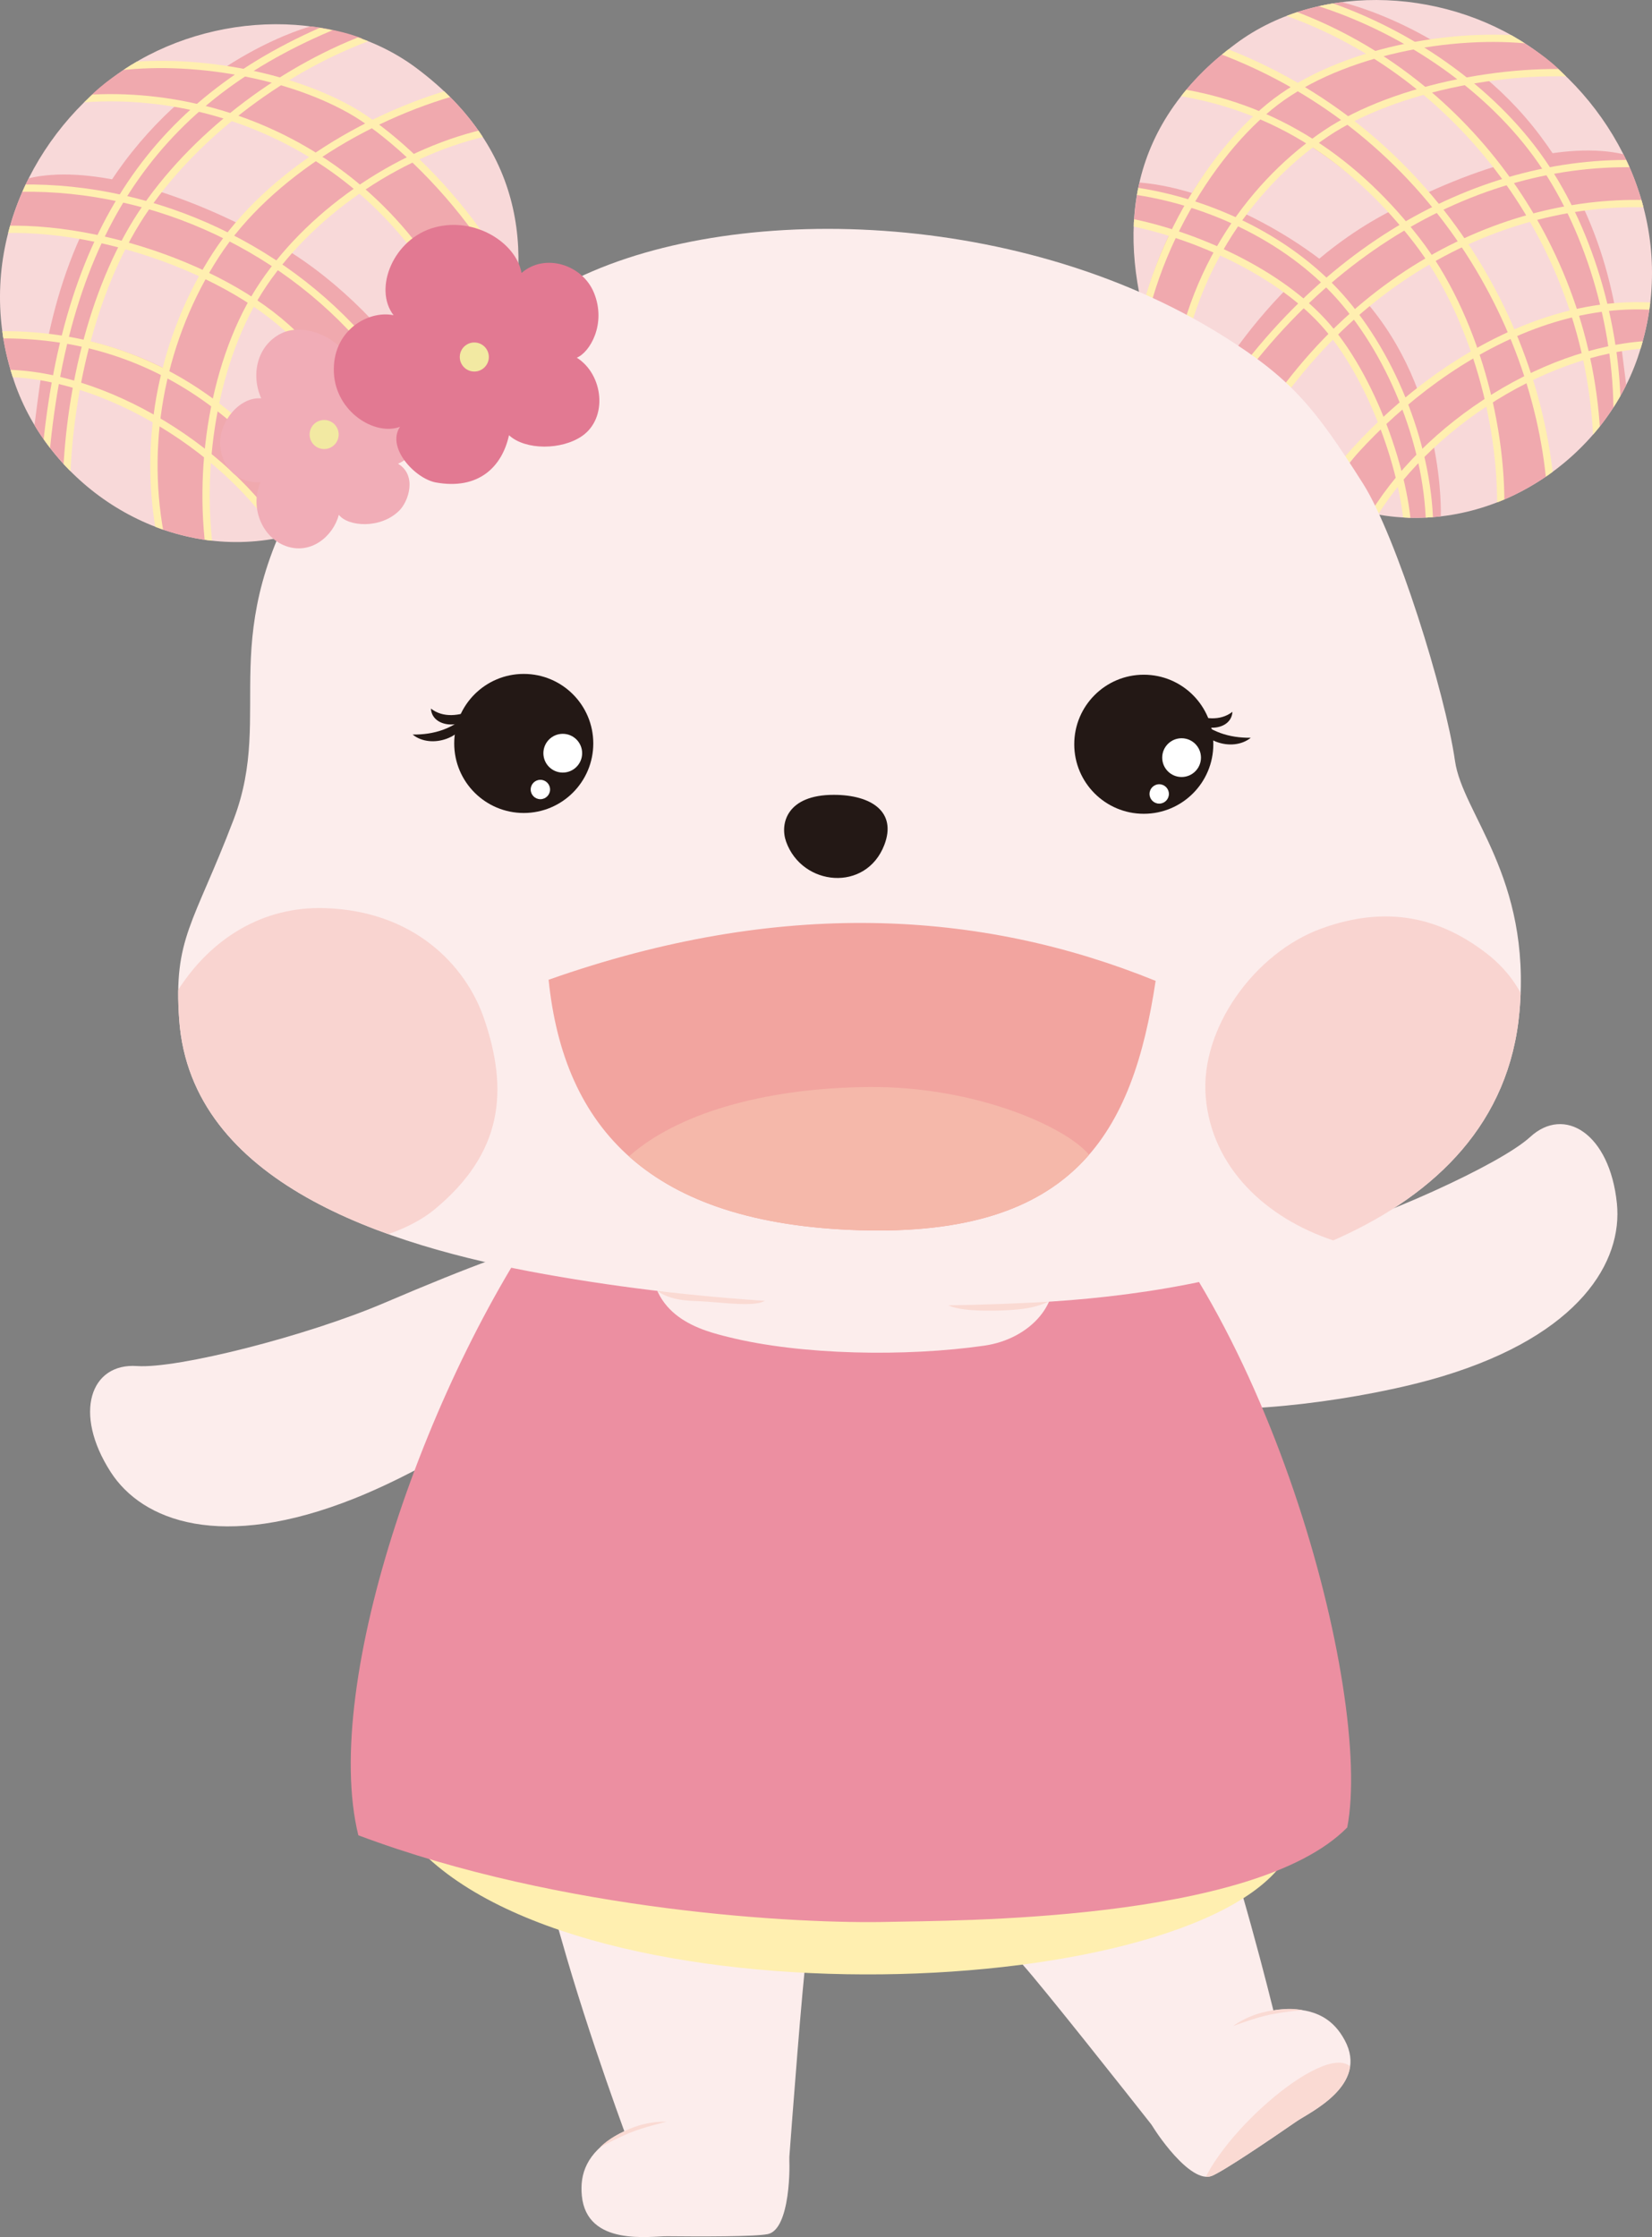 <?xml version="1.0" encoding="UTF-8"?>
<svg id="Layer_2" data-name="Layer 2" xmlns="http://www.w3.org/2000/svg" xmlns:xlink="http://www.w3.org/1999/xlink" viewBox="0 0 270.585 366.384">
  <rect x="0" y="0" width="270.585" height="366.384" fill="#808080" stroke="none"/>
  <defs>
    <style>
      .cls-1 {
        fill: #f5b8aa;
      }

      .cls-2 {
        fill: #ec8fa1;
      }

      .cls-3 {
        fill: #fff;
      }

      .cls-4 {
        fill: #f9d4d0;
      }

      .cls-5 {
        clip-path: url(#clippath-2);
      }

      .cls-6 {
        fill: #e27992;
      }

      .cls-7 {
        fill: #f2a49f;
      }

      .cls-8 {
        fill: #f2e9a2;
      }

      .cls-9 {
        fill: #ffefb0;
      }

      .cls-10 {
        clip-path: url(#clippath-1);
      }

      .cls-11 {
        clip-path: url(#clippath-4);
      }

      .cls-12 {
        fill: #f1adb7;
      }

      .cls-13 {
        fill: #f8d9d9;
      }

      .cls-14 {
        stroke: #ffefb0;
        stroke-linecap: round;
        stroke-miterlimit: 10;
        stroke-width: 1.19px;
      }

      .cls-14, .cls-15 {
        fill: none;
      }

      .cls-16 {
        clip-path: url(#clippath);
      }

      .cls-17 {
        fill: #fcedec;
      }

      .cls-18 {
        clip-path: url(#clippath-3);
      }

      .cls-19 {
        fill: #fadad3;
      }

      .cls-20 {
        fill: #231815;
      }

      .cls-21 {
        fill: #f0a9ae;
      }
    </style>
    <clipPath id="clippath">
      <path class="cls-15" d="M210.16,329.084c5.565-.278,8.365,1.869,10.08,5.03,4.01,7.39-5.662,11.79-7.869,13.314-4.37,3.018-11.893,8.113-13.859,8.925-3.551,1.467-9.549-7.601-9.963-8.534-.679-1.531,2.755-5.154,8.42-11.703,5.393-6.235,11.615-6.953,13.192-7.032Z"/>
    </clipPath>
    <clipPath id="clippath-1">
      <path class="cls-15" d="M81.844,60.084c-5.479,16.589-20.869,25.907-38.168,28.346-18.244,2.572-35.714-9.415-41.352-25.951C-4.548,42.325,4.682,22.946,18.71,12.533,32.738,2.12,54.152,.674,68.159,11.115c18.216,13.579,19.494,31.381,13.685,48.969Z"/>
    </clipPath>
    <clipPath id="clippath-2">
      <path class="cls-15" d="M188.741,56.117c5.479,16.589,20.869,25.907,38.168,28.346,18.244,2.572,35.714-9.415,41.352-25.951,6.872-20.154-2.358-39.532-16.386-49.945-14.028-10.413-35.442-11.859-49.45-1.419-18.216,13.579-19.494,31.381-13.685,48.969Z"/>
    </clipPath>
    <clipPath id="clippath-3">
      <path class="cls-15" d="M92.111,46.808c-11.585,6.302-29.69,11.82-41.261,30.908-16.254,26.815-5.724,38.526-12.599,56.549-6.519,17.092-9.887,19.36-8.893,32.834,1.958,26.543,33.617,36.888,59.816,41.574,26.71,4.777,53.503,5.983,80.085,4.659,31.198-1.554,76.398-11.107,79.622-47.683,1.942-22.035-9.318-32.298-10.567-41.039-1.602-11.206-9.597-36.768-15.052-45.389-7.961-12.58-11.838-17.258-23.02-24.256-34.135-21.364-82.711-21.985-108.131-8.156Z"/>
    </clipPath>
    <clipPath id="clippath-4">
      <path class="cls-15" d="M89.858,160.463c37.883-13.373,70.748-11.456,99.425,.182-3.728,24.777-13.222,41.946-48.627,40.837-34.187-1.071-48.311-16.673-50.798-41.019Z"/>
    </clipPath>
  </defs>
  <g id="_デザイン" data-name="デザイン">
    <g>
      <path class="cls-17" d="M91.907,317.443c4.639,16.493,11.279,34.121,11.279,34.121,0,0,3.768,10.378,10.665,10.358,9.497-.028,15.204-5.535,15.342-7.403,.585-7.863,2.234-29.651,2.932-34.705,.593-4.293-6.152-6.799-10.406-7.625-4.254-.826-8.834-.325-12.757-2.166-3.92-1.839-19.989-2.453-19.989-2.453,0,0,2.023,6.638,2.933,9.872Z"/>
      <path class="cls-17" d="M100.845,349.804c-4.77,2.881-5.891,6.226-5.545,9.806,.807,8.369,11.286,6.609,13.968,6.639,5.31,.059,14.397,.077,16.48-.349,3.765-.769,3.668-11.641,3.489-12.646-.293-1.648-5.166-2.732-13.524-4.996-7.957-2.154-13.517,.729-14.869,1.545Z"/>
      <path class="cls-17" d="M199.479,297.256c5.375,16.268,9.725,34.596,9.725,34.596,0,0,2.678,10.711-3.052,14.55-7.889,5.287-15.7,3.911-16.859,2.44-4.88-6.192-18.429-23.335-21.834-27.135-2.892-3.228,1.299-9.076,4.364-12.14,3.065-3.063,7.143-5.208,9.366-8.928,2.222-3.717,15.201-13.209,15.201-13.209,0,0,2.034,6.635,3.088,9.825Z"/>
      <path class="cls-17" d="M210.16,329.084c5.565-.278,8.365,1.869,10.08,5.03,4.01,7.39-5.662,11.79-7.869,13.314-4.37,3.018-11.893,8.113-13.859,8.925-3.551,1.467-9.549-7.601-9.963-8.534-.679-1.531,2.755-5.154,8.42-11.703,5.393-6.235,11.615-6.953,13.192-7.032Z"/>
      <path class="cls-19" d="M98.26,351.724c1.684-1.805,4.798-3.126,6.324-3.596,2.511-.774,4.584-.63,4.584-.63,0,0-3.76,.87-6.167,1.873-1.759,.734-4.073,1.919-4.741,2.353Z"/>
      <path class="cls-19" d="M213.378,329.231c-2.405-.555-5.726,.091-7.254,.554-2.515,.762-4.153,2.04-4.153,2.04,0,0,3.603-1.381,6.161-1.895,1.869-.376,4.45-.686,5.246-.7Z"/>
      <g class="cls-16">
        <path class="cls-19" d="M221.147,338.435c-4.481-3.959-22.79,12.207-24.819,21.187,13.896-.188,29.537-17.019,24.819-21.187Z"/>
      </g>
      <path class="cls-9" d="M67.387,301.483c26.82,31.175,130.596,26.472,143.75,2.026,1.631-3.031-3.806-4.144-7.202-4.698-45.411-7.414-92.047-7.272-136.547,2.672Z"/>
      <path class="cls-17" d="M62.911,213.404c-12.659,5.402-33.83,10.787-40.468,10.325-7.606-.53-10.53,7.693-4.314,17.355,5.159,8.019,18.097,13.058,39.993,4.302,12.438-4.974,30.737-16.128,36.145-22.845,7.099-8.818,7.034-12.854,4.284-16.643-3.098-4.269-6.233-5.045-35.642,7.506Z"/>
      <path class="cls-17" d="M212.571,203.409c13.261-3.682,33.162-12.693,38.059-17.198,5.611-5.163,13.029-.564,14.204,10.865,.976,9.486-5.986,21.499-28.557,28.328-12.822,3.88-34.08,6.59-42.499,4.718-11.05-2.456-13.519-5.65-13.737-10.327-.245-5.268,1.72-7.832,32.529-16.387Z"/>
      <path class="cls-17" d="M103.972,205.776c-.956,12.55,9.15,15.072,13.692,16.292,12.848,3.451,31.461,3.786,45.364,1.633,8.364-1.295,13.982-8.541,11.825-15.293-.982-3.075-7.187-3.268-9.872-3.888-20.861-4.82-39.818-5.37-61.009,1.256Z"/>
      <path class="cls-19" d="M173.787,211.814c-2.637,2.387-6.515,2.621-8.344,2.745-2.538,.172-9.489,.34-10.638-1.218-1.578-2.141,8.96-1.392,18.981-1.527Z"/>
      <path class="cls-19" d="M106.906,210.765c2.152,2.254,5.85,2.281,7.681,2.347,3.399,.122,10.336,1.245,11.05-.507,.395-.97-8.716-1.467-18.731-1.839Z"/>
      <path class="cls-2" d="M177.293,186.538c-25.724-21.459-67.532-15.617-85.856,9.387-21.232,28.973-38.908,79.557-32.745,104.653,33.445,12.567,72.441,14.545,86.915,14.182,9.976-.25,59.757,.096,75.061-15.463,4.239-21.979-13.169-87.561-43.375-112.759Zm-16.081,33.853c-12.822,1.841-29.989,1.555-41.839-1.396-4.189-1.044-13.511-3.2-12.629-13.933,19.545-5.667,37.029-5.196,56.269-1.074,2.476,.53,8.199,.695,9.105,3.325,1.989,5.774-3.192,11.971-10.906,13.078Z"/>
      <path class="cls-13" d="M81.844,60.084c-5.479,16.589-20.869,25.907-38.168,28.346-18.244,2.572-35.714-9.415-41.352-25.951C-4.548,42.325,4.682,22.946,18.71,12.533,32.738,2.12,54.152,.674,68.159,11.115c18.216,13.579,19.494,31.381,13.685,48.969Z"/>
      <path class="cls-21" d="M5.652,69.609c1.304-9.861,2.933-27.322,14.732-43.115C33.556,8.864,50.862,4.323,50.862,4.323c0,0,4.55,.437,8.49,1.99C33.796,18.05,14.572,35.641,11.072,76.683c-1.566-1.544-4.433-5.143-5.42-7.074Z"/>
      <path class="cls-21" d="M25.68,86.374c-1.526-12.787,1.197-33.477,11.893-47.341,14.681-19.029,35.359-23.887,35.359-23.887,0,0,2.859,2.387,6.069,7.186-14.299,2.02-27.014,13.334-33.992,21.996-9.162,11.372-12.39,29.652-10.803,44.169-2.392-.241-6.244-1.224-8.527-2.123Z"/>
      <path class="cls-21" d="M.423,54.51c9.18-.548,21.679,2.205,30.99,8.502,17.049,11.528,22.899,24.328,22.899,24.328,0,0-1.466,7.091-6.71,7.22-1.432-5.66-1.813-10.534-19.008-23.665C16.973,62.02,1.837,60.97,1.837,60.97c0,0-1.123-3.663-1.414-6.46Z"/>
      <path class="cls-21" d="M4.707,29.193c9.144-2.138,23.517,1.339,39.414,10.045,21.061,11.534,31.186,33.736,31.186,33.736,0,0-5.424,7.311-8.627,7.147-6.422-13.495-14.592-24.02-30.133-33.324-10.486-6.277-23.054-9.317-35.127-8.933,.853-3.223,2.006-6.157,3.287-8.671Z"/>
      <path class="cls-21" d="M21.573,10.587c9.483-1.225,25.687,.361,37.096,7.839,15.384,10.084,23.412,25.019,23.412,25.019,0,0-3.423,12.155-6.069,14.166-7.707-10.145-3.786-17.784-23.907-32.182-8.057-5.766-29.103-10.262-37.741-9.229,2.569-2.716,5.61-4.54,7.209-5.612Z"/>
      <g class="cls-10">
        <path class="cls-14" d="M34.652,92.303c-2.526-14.939,.24-33.575,8.496-45.796,8.256-12.221,22.996-22.023,37.44-25.005"/>
        <path class="cls-14" d="M76.792,14.45c-15.484,3.812-32.756,13.908-41.424,27.293-8.668,13.385-12.012,29.919-9.156,45.608"/>
        <path class="cls-14" d="M10.905,78.3c.52-14.443,4.391-31.916,13.028-44.36,8.637-12.444,23.03-23.079,37.301-28.157"/>
        <path class="cls-14" d="M56.584,3.448C26.859,15.136,10.971,36.173,7.465,74.783"/>
        <path class="cls-14" d="M1.396,61.156c17.178,.473,38.742,14.094,47.128,30.706"/>
        <path class="cls-14" d="M.084,54.834c23.428-.175,41.117,12.152,53.382,32.164"/>
        <path class="cls-14" d="M.632,37.571c19.048-.539,43.029,9.374,51.108,21.506"/>
        <path class="cls-14" d="M3.393,30.815c22.179-.365,44.286,10.072,58.097,27.43"/>
        <path class="cls-14" d="M11.556,16.362c26.917-2.935,58.772,12.263,68.479,49.34"/>
        <path class="cls-14" d="M17.169,11.264c12.614-2.068,29.082,.477,40.226,6.738,11.144,6.261,31.331,27.924,29.817,44.509"/>
      </g>
      <path class="cls-13" d="M188.741,56.117c5.479,16.589,20.869,25.907,38.168,28.346,18.244,2.572,35.714-9.415,41.352-25.951,6.872-20.154-2.358-39.532-16.386-49.945-14.028-10.413-35.442-11.859-49.45-1.419-18.216,13.579-19.494,31.381-13.685,48.969Z"/>
      <path class="cls-21" d="M266.359,63.063c-1.304-9.861-2.219-24.941-14.018-40.735C239.169,4.699,219.761,.356,219.761,.356c0,0-4.392,.493-8.41,2.03,22.75,8.245,46.825,30.011,50.343,67.87,1.51-1.724,3.714-5.176,4.666-7.193Z"/>
      <path class="cls-21" d="M253.908,77.567c.457-9.853-7.861-30.224-18.557-44.088-14.681-19.029-34.923-24.76-34.923-24.76,0,0-3.276,2.421-6.625,6.591,14.299,2.02,29.91,14.009,36.888,22.67,9.162,11.372,16.238,29.732,14.651,44.249,3.877-1.43,7.619-3.958,8.566-4.662Z"/>
      <path class="cls-21" d="M186.643,29.895c12.379,.979,28.622,9.867,36.819,19.195,13.355,15.198,12.529,35.484,12.529,35.484,0,0-2.501,.324-5.425,.214-.286-5.987-4.803-20.398-11.754-29.694-11.478-15.352-33.107-18.492-33.107-18.492,0,0,.208-3.752,.938-6.706Z"/>
      <path class="cls-21" d="M270.16,50.623c-9.18-.548-21.718,2.126-31.03,8.422-17.049,11.528-22.899,24.328-22.899,24.328,0,0,1.466,7.091,6.71,7.22,1.432-5.66,1.813-10.534,19.008-23.665,11.621-8.874,26.836-10.043,26.836-10.043,0,0,1.013-3.375,1.375-6.262Z"/>
      <path class="cls-21" d="M265.916,25.266c-9.144-2.138-23.596,1.299-39.494,10.006-21.061,11.534-31.186,33.736-31.186,33.736,0,0,5.424,7.311,8.627,7.147,6.422-13.495,14.592-24.02,30.133-33.324,10.486-6.277,23.094-9.317,35.167-8.933-.853-3.223-1.966-6.117-3.248-8.632Z"/>
      <path class="cls-21" d="M249.009,6.62c-9.483-1.225-25.653,.474-37.136,7.839-19.945,12.793-24.602,35.928-24.602,35.928,0,0,4.018,3.229,6.664,5.24,3.761-10.943,4.381-19.767,24.502-34.166,8.057-5.766,29.064-10.342,37.701-9.309-2.569-2.716-5.531-4.461-7.13-5.532Z"/>
      <g class="cls-5">
        <path class="cls-14" d="M186.032,60.427c1.351-18.216,12.849-36.743,23.999-44.539,11.15-7.797,29.069-10.982,42.539-9.073"/>
        <path class="cls-14" d="M262.179,12.364c-13.539-1.845-33.667,1.857-44.996,9.497-11.329,7.641-22.604,21.782-24.852,42.114"/>
        <path class="cls-14" d="M195.274,73.478c18.399-32.385,47.589-48.214,75.036-46.57"/>
        <path class="cls-14" d="M202.057,77.256c17.52-33.731,47.332-45.646,70.619-43.724"/>
        <path class="cls-14" d="M214.467,83.455c10.977-16.939,34.819-36.159,58.917-33.04"/>
        <path class="cls-14" d="M271.921,56.371c-17.748,.07-38.638,13.188-47.775,29.373"/>
        <path class="cls-14" d="M215.419,.217c13.856,4.288,27.652,13.324,36.231,25.019s13.286,28.166,13.216,42.671"/>
        <path class="cls-14" d="M210.62,1.934c28.383,10.031,49.684,37.738,50.947,70.229"/>
        <path class="cls-14" d="M196.301,6.95c36.209,11.878,55.73,44.739,57.715,73.738"/>
        <path class="cls-14" d="M190.753,14.76c18.744,2.323,31.876,12.457,41.283,24.592,9.407,12.135,14.487,30.871,13.697,46.205"/>
        <path class="cls-14" d="M182.621,35.93c11.68,1.813,26.061,8.092,34.06,16.794s13.774,25.16,13.958,35.33"/>
        <path class="cls-14" d="M183.883,31.024c13.128,1.457,26.829,7.724,35.61,17.592s14.744,25.225,14.667,38.434"/>
      </g>
      <path class="cls-17" d="M92.111,46.808c-11.585,6.302-29.69,11.82-41.261,30.908-16.254,26.815-5.724,38.526-12.599,56.549-6.519,17.092-9.887,19.36-8.893,32.834,1.958,26.543,33.617,36.888,59.816,41.574,26.71,4.777,53.503,5.983,80.085,4.659,31.198-1.554,76.398-11.107,79.622-47.683,1.942-22.035-9.318-32.298-10.567-41.039-1.602-11.206-9.597-36.768-15.052-45.389-7.961-12.58-11.838-17.258-23.02-24.256-34.135-21.364-82.711-21.985-108.131-8.156Z"/>
      <path class="cls-12" d="M57.514,59.689c-1.354-4.163-7.549-7.024-11.468-5.073-3.919,1.95-5.005,6.719-3.26,10.621-3.758-.262-7.089,4.171-6.713,7.919s3.282,6.09,6.603,5.809c-1.758,3.95,.114,8.988,4.117,10.458,4.072,1.495,7.75-1.537,8.709-5.109,1.462,1.927,6.812,2.379,9.895-.688,1.522-1.514,2.963-5.756-.204-7.685,4.23-1.738,3.671-7.282,1.974-11.263s-5.781-6.093-9.652-4.989Z"/>
      <path class="cls-6" d="M64.464,51.626c-3.346-4.331-.06-12.576,6.78-14.394,6.621-1.759,13.323,2.583,14.178,7.479,3.789-3.328,9.981-1.391,11.866,3.243,2.089,5.137-.708,9.783-2.813,10.627,4.352,2.75,5.132,9.849,.889,12.814-3.322,2.322-9.274,2.384-11.996-.113-1.14,5.236-5.04,8.986-11.963,7.738-3.407-.614-8.173-5.711-5.888-9.118-4.107,1.538-10.511-2.436-10.827-8.825-.341-6.907,5.591-10.312,9.775-9.45Z"/>
      <circle class="cls-8" cx="77.688" cy="58.47" r="2.38"/>
      <circle class="cls-8" cx="53.092" cy="71.165" r="2.38"/>
      <g class="cls-18">
        <path class="cls-4" d="M29.195,162.107c5.422-8.449,13.856-13.658,23.891-13.379,14.702,.409,23.214,9.363,26.21,18.127,3.973,11.62,3.2,21.923-8.206,31.292-3.838,3.152-10.535,5.473-15.147,5.343-9.453-.267-11.943,1.314-15.211-.789-2.589-1.666-23.901-16.285-11.537-40.594Z"/>
        <path class="cls-4" d="M218.375,203.153c-11.008-3.667-19.882-11.892-20.883-23.451-.975-11.257,8.052-23.681,18.961-27.633,10.909-3.952,19.531-1.647,26.885,3.962,4.173,3.183,6.483,7.154,7.256,10.654,.344,1.558,.631,5.244,.092,7.929-3.13,15.592-15.145,30.109-32.311,28.539Z"/>
      </g>
      <path class="cls-7" d="M89.858,160.463c37.883-13.373,70.748-11.456,99.425,.182-3.728,24.777-13.222,41.946-48.627,40.837-34.187-1.071-48.311-16.673-50.798-41.019Z"/>
      <g class="cls-11">
        <path class="cls-1" d="M103.029,189.383c7.629-6.807,21.648-11.188,39.232-11.351,17.469-.162,32.352,6.53,36.113,11.096,25.026,30.383-95.021,17.812-75.344,.254Z"/>
      </g>
      <path class="cls-20" d="M128.762,137.854c-1.054-2.938,.108-7.684,7.809-7.677,6.163,.005,10.36,2.794,8.27,8.214-2.992,7.759-13.451,6.789-16.08-.536Z"/>
      <path class="cls-20" d="M201.866,116.581c-.215,3.489-6.206,3.38-6.946,.214,2.26,.964,4.886,1.371,6.946-.214h0Z"/>
      <path class="cls-20" d="M204.87,120.831c-3.076,2.476-8.705,.523-9.221-3.502,2.525,2.542,5.687,3.541,9.221,3.502h0Z"/>
      <circle class="cls-20" cx="187.343" cy="121.892" r="11.389"/>
      <circle class="cls-3" cx="193.535" cy="124.084" r="3.174"/>
      <circle class="cls-3" cx="189.869" cy="130.03" r="1.587"/>
      <path class="cls-20" d="M70.581,116.054c2.059,1.585,4.686,1.178,6.946,.214-.74,3.166-6.731,3.274-6.946-.214h0Z"/>
      <path class="cls-20" d="M67.578,120.304c3.534,.039,6.697-.96,9.221-3.502-.516,4.026-6.145,5.979-9.221,3.502h0Z"/>
      <circle class="cls-20" cx="85.786" cy="121.761" r="11.389"/>
      <circle class="cls-3" cx="92.176" cy="123.358" r="3.174"/>
      <circle class="cls-3" cx="88.51" cy="129.304" r="1.587"/>
    </g>
  </g>
</svg>